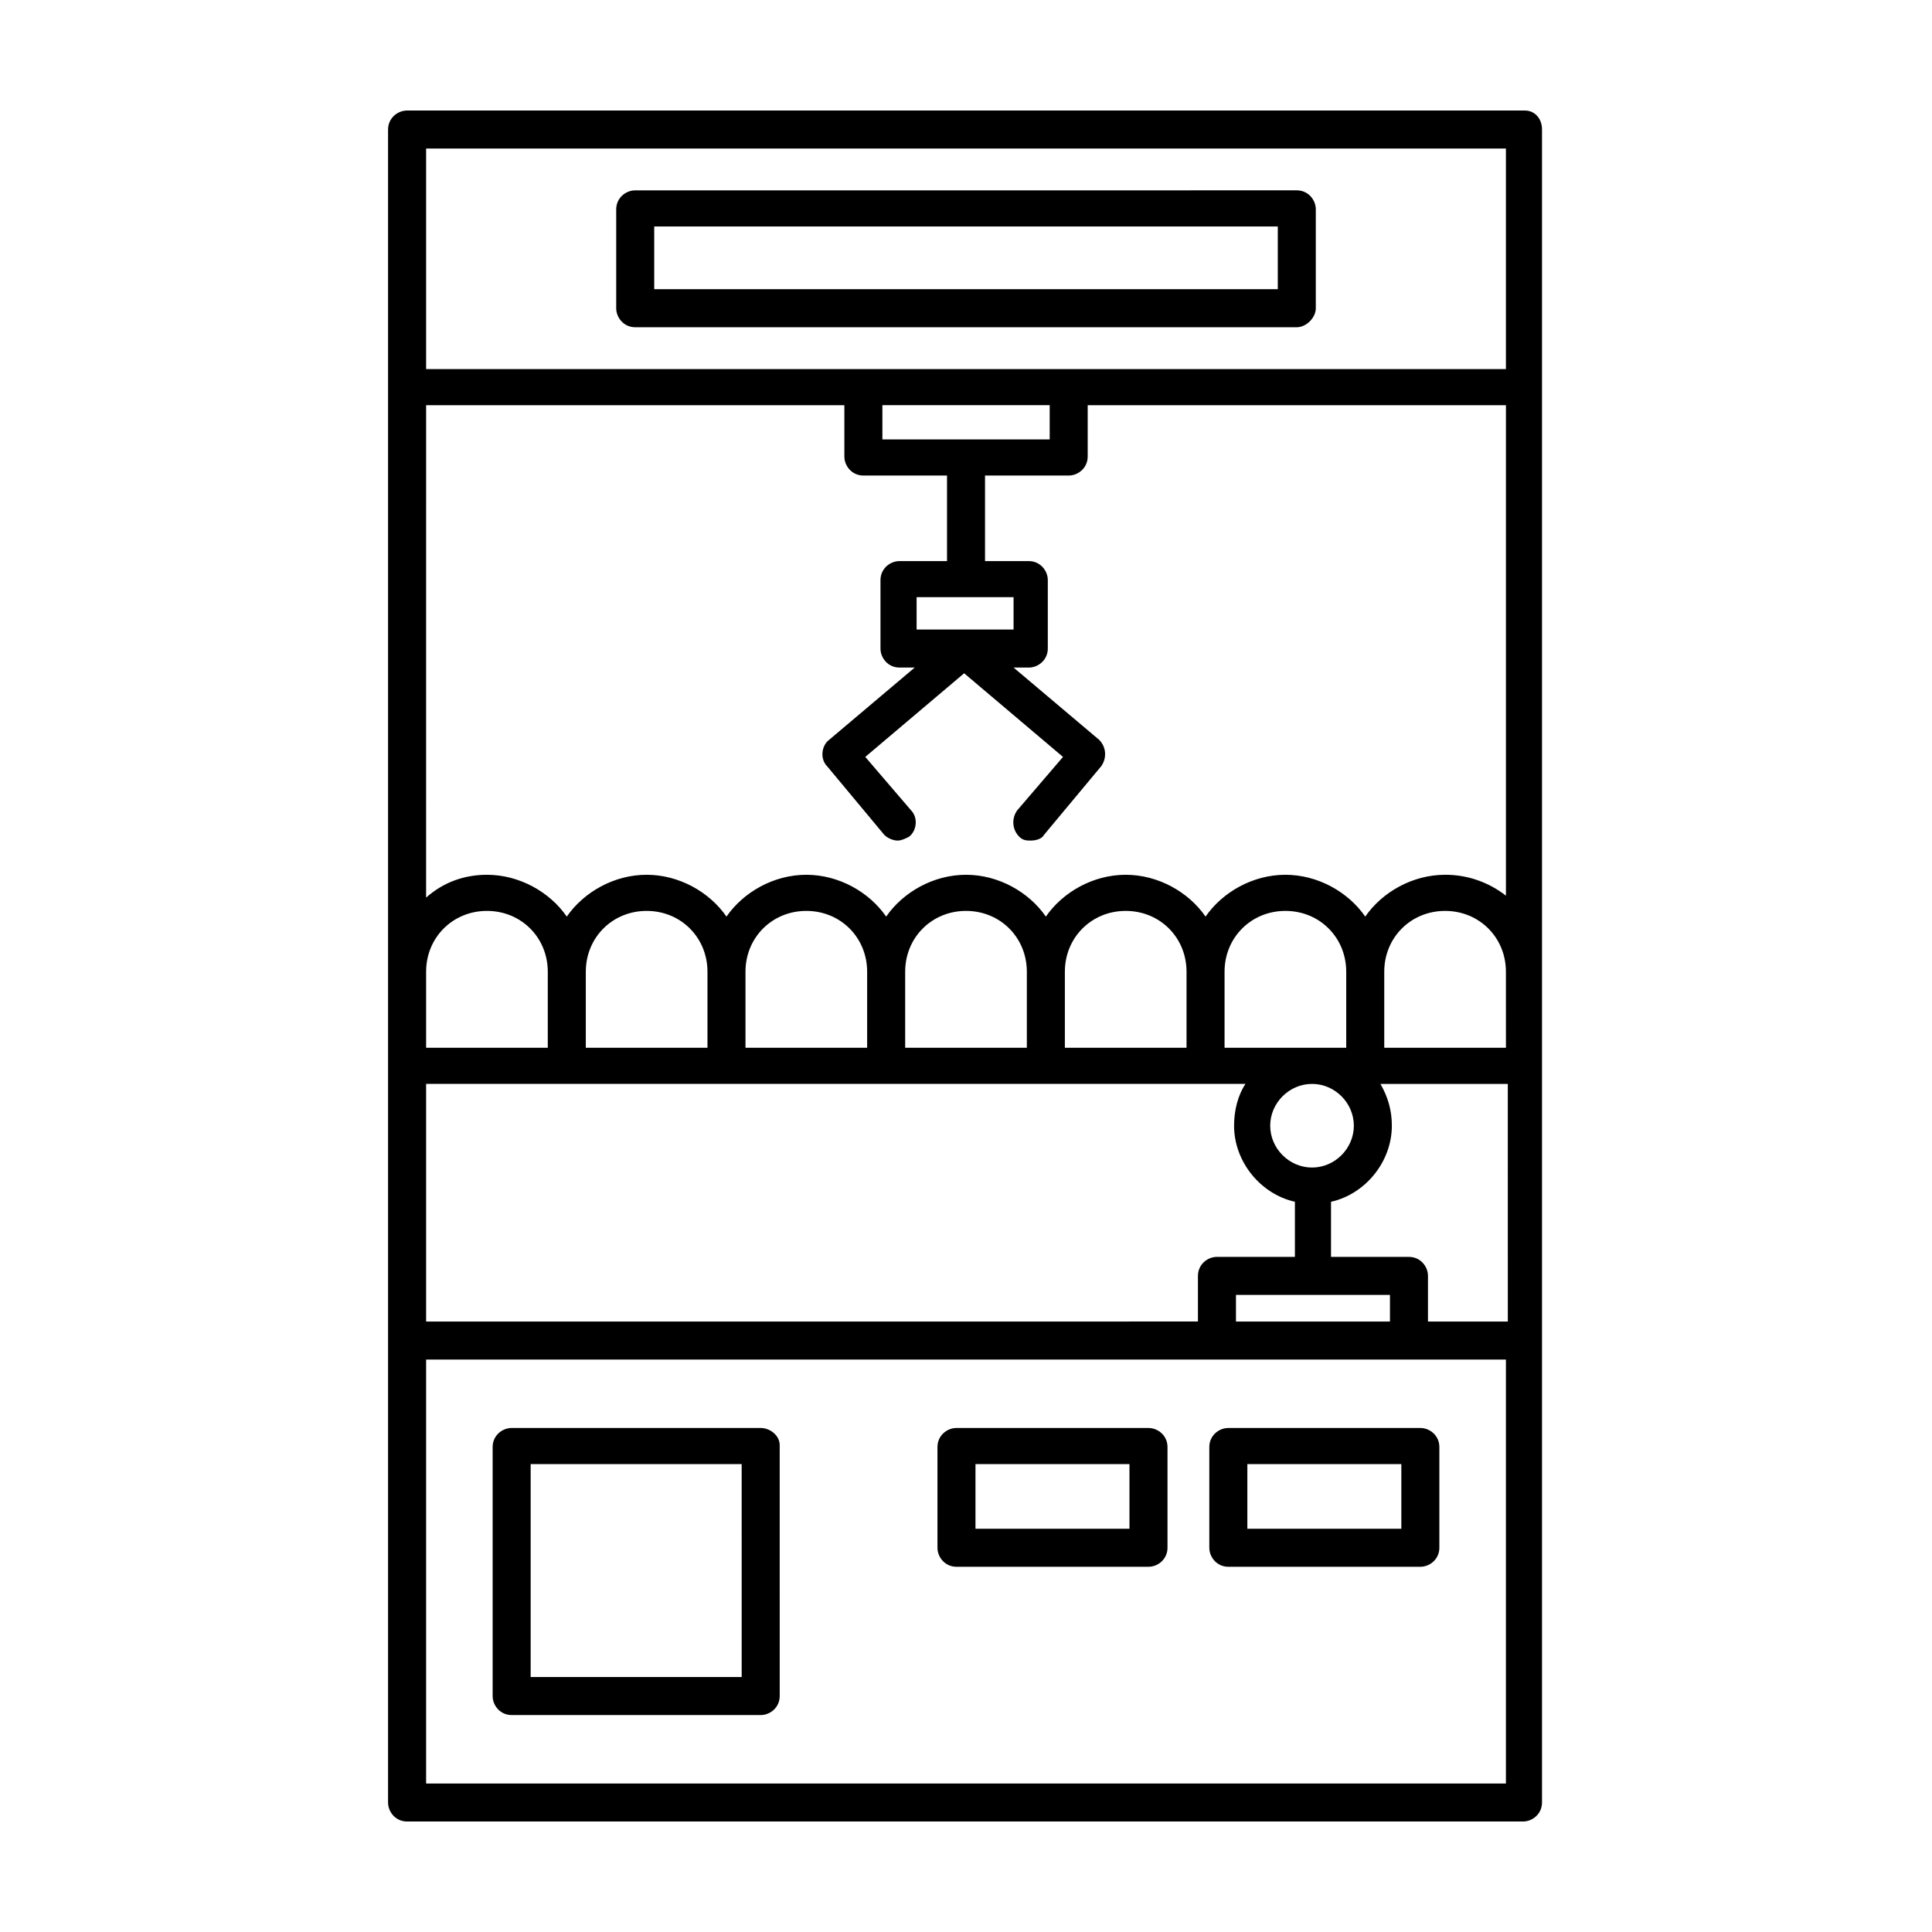 <?xml version="1.0" encoding="UTF-8"?>
<!-- Uploaded to: ICON Repo, www.svgrepo.com, Generator: ICON Repo Mixer Tools -->
<svg fill="#000000" width="800px" height="800px" version="1.1" viewBox="144 144 512 512" xmlns="http://www.w3.org/2000/svg">
 <g>
  <path d="m548.12 173.29h-296.24c-2.519 0-5.039 2.016-5.039 5.039v443.35c0 2.519 2.016 5.039 5.039 5.039h295.73c2.519 0 5.039-2.016 5.039-5.039v-443.35c0-3.023-2.016-5.039-4.535-5.039zm-5.035 320.93h-20.656v-12.09c0-2.519-2.016-5.039-5.039-5.039h-20.656v-14.609c9.07-2.016 16.121-10.578 16.121-20.152 0-4.031-1.008-7.559-3.023-11.082h33.754l0.004 62.973zm-286.16 0v-62.977h217.14c-2.016 3.023-3.023 7.055-3.023 11.082 0 9.574 7.055 18.137 16.121 20.152v14.609h-20.656c-2.519 0-5.039 2.016-5.039 5.039v12.09zm0-92.699c0-9.07 7.055-16.121 16.121-16.121 9.07 0 16.121 7.055 16.121 16.121v20.152h-32.242zm42.32 0c0-9.07 7.055-16.121 16.121-16.121 9.07 0 16.121 7.055 16.121 16.121v20.152h-32.242zm42.316 0c0-9.07 7.055-16.121 16.121-16.121 9.07 0 16.121 7.055 16.121 16.121v20.152h-32.242zm42.32 0c0-9.07 7.055-16.121 16.121-16.121 9.07 0 16.121 7.055 16.121 16.121v20.152h-32.242zm42.32 0c0-9.07 7.055-16.121 16.121-16.121 9.07 0 16.121 7.055 16.121 16.121v20.152h-32.242zm42.32 0c0-9.07 7.055-16.121 16.121-16.121 9.07 0 16.121 7.055 16.121 16.121v20.152h-32.242zm34.262 40.809c0 6.047-5.039 11.082-11.082 11.082-6.047 0-11.082-5.039-11.082-11.082 0-6.047 5.039-11.082 11.082-11.082 6.043-0.004 11.082 5.035 11.082 11.082zm-31.238 44.836h40.809v7.055h-40.809zm71.543-65.492h-32.246v-20.152c0-9.07 7.055-16.121 16.121-16.121 9.07 0 16.121 7.055 16.121 16.121zm-16.125-45.848c-8.566 0-16.625 4.535-21.16 11.082-4.535-6.551-12.594-11.082-21.16-11.082-8.566 0-16.625 4.535-21.16 11.082-4.535-6.551-12.594-11.082-21.16-11.082s-16.625 4.535-21.16 11.082c-4.535-6.551-12.594-11.082-21.16-11.082s-16.625 4.535-21.16 11.082c-4.535-6.551-12.594-11.082-21.16-11.082-8.566 0-16.625 4.535-21.16 11.082-4.535-6.551-12.594-11.082-21.16-11.082-8.566 0-16.625 4.535-21.16 11.082-4.535-6.551-12.594-11.082-21.16-11.082-6.047 0-11.586 2.016-16.121 6.047l0.004-130.49h110.84v13.602c0 2.519 2.016 5.039 5.039 5.039h22.164v22.672h-12.594c-2.519 0-5.039 2.016-5.039 5.039v18.137c0 2.519 2.016 5.039 5.039 5.039h4.031l-22.672 19.145c-2.016 1.512-2.519 5.039-0.504 7.055l15.113 18.137c1.008 1.008 2.519 1.512 3.527 1.512 1.008 0 2.016-0.504 3.023-1.008 2.016-1.512 2.519-5.039 0.504-7.055l-12.09-14.105 26.199-22.168 26.199 22.168-12.09 14.105c-1.512 2.016-1.512 5.039 0.504 7.055 1.008 1.008 2.016 1.008 3.023 1.008 1.512 0 3.023-0.504 3.527-1.512l15.113-18.137c1.512-2.016 1.512-5.039-0.504-7.055l-22.672-19.145h4.031c2.519 0 5.039-2.016 5.039-5.039v-18.137c0-2.519-2.016-5.039-5.039-5.039h-11.598v-22.672h22.168c2.519 0 5.039-2.016 5.039-5.039v-13.602h110.84v129.98c-4.535-3.527-10.078-5.543-16.125-5.543zm-149.12-115.38v-9.07h44.336v9.07zm34.762 50.383h-25.695v-8.566h25.695zm-155.68-127.46h286.16v58.441h-286.16zm0 433.28v-112.35h286.16v112.35z"/>
  <path d="m492.7 225.68v-26.199c0-2.519-2.016-5.039-5.039-5.039l-175.32 0.004c-2.519 0-5.039 2.016-5.039 5.039v26.199c0 2.519 2.016 5.039 5.039 5.039h175.32c2.519-0.004 5.039-2.523 5.039-5.043zm-10.074-5.039h-165.25v-16.625h165.25z"/>
  <path d="m345.59 522.43h-65.996c-2.519 0-5.039 2.016-5.039 5.039v66c0 2.519 2.016 5.039 5.039 5.039h66c2.519 0 5.039-2.016 5.039-5.039l-0.004-66.508c0-2.516-2.519-4.531-5.039-4.531zm-5.035 65.996h-55.926v-56.426h55.922z"/>
  <path d="m448.36 522.43h-50.883c-2.519 0-5.039 2.016-5.039 5.039v26.703c0 2.519 2.016 5.039 5.039 5.039h50.883c2.519 0 5.039-2.016 5.039-5.039v-26.703c0-3.023-2.519-5.039-5.039-5.039zm-5.039 26.699h-40.809v-17.129h40.809z"/>
  <path d="m520.41 522.43h-50.887c-2.519 0-5.039 2.016-5.039 5.039v26.703c0 2.519 2.016 5.039 5.039 5.039h50.883c2.519 0 5.039-2.016 5.039-5.039v-26.703c0-3.023-2.516-5.039-5.035-5.039zm-5.039 26.699h-40.809v-17.129h40.809z"/>
 </g>
</svg>